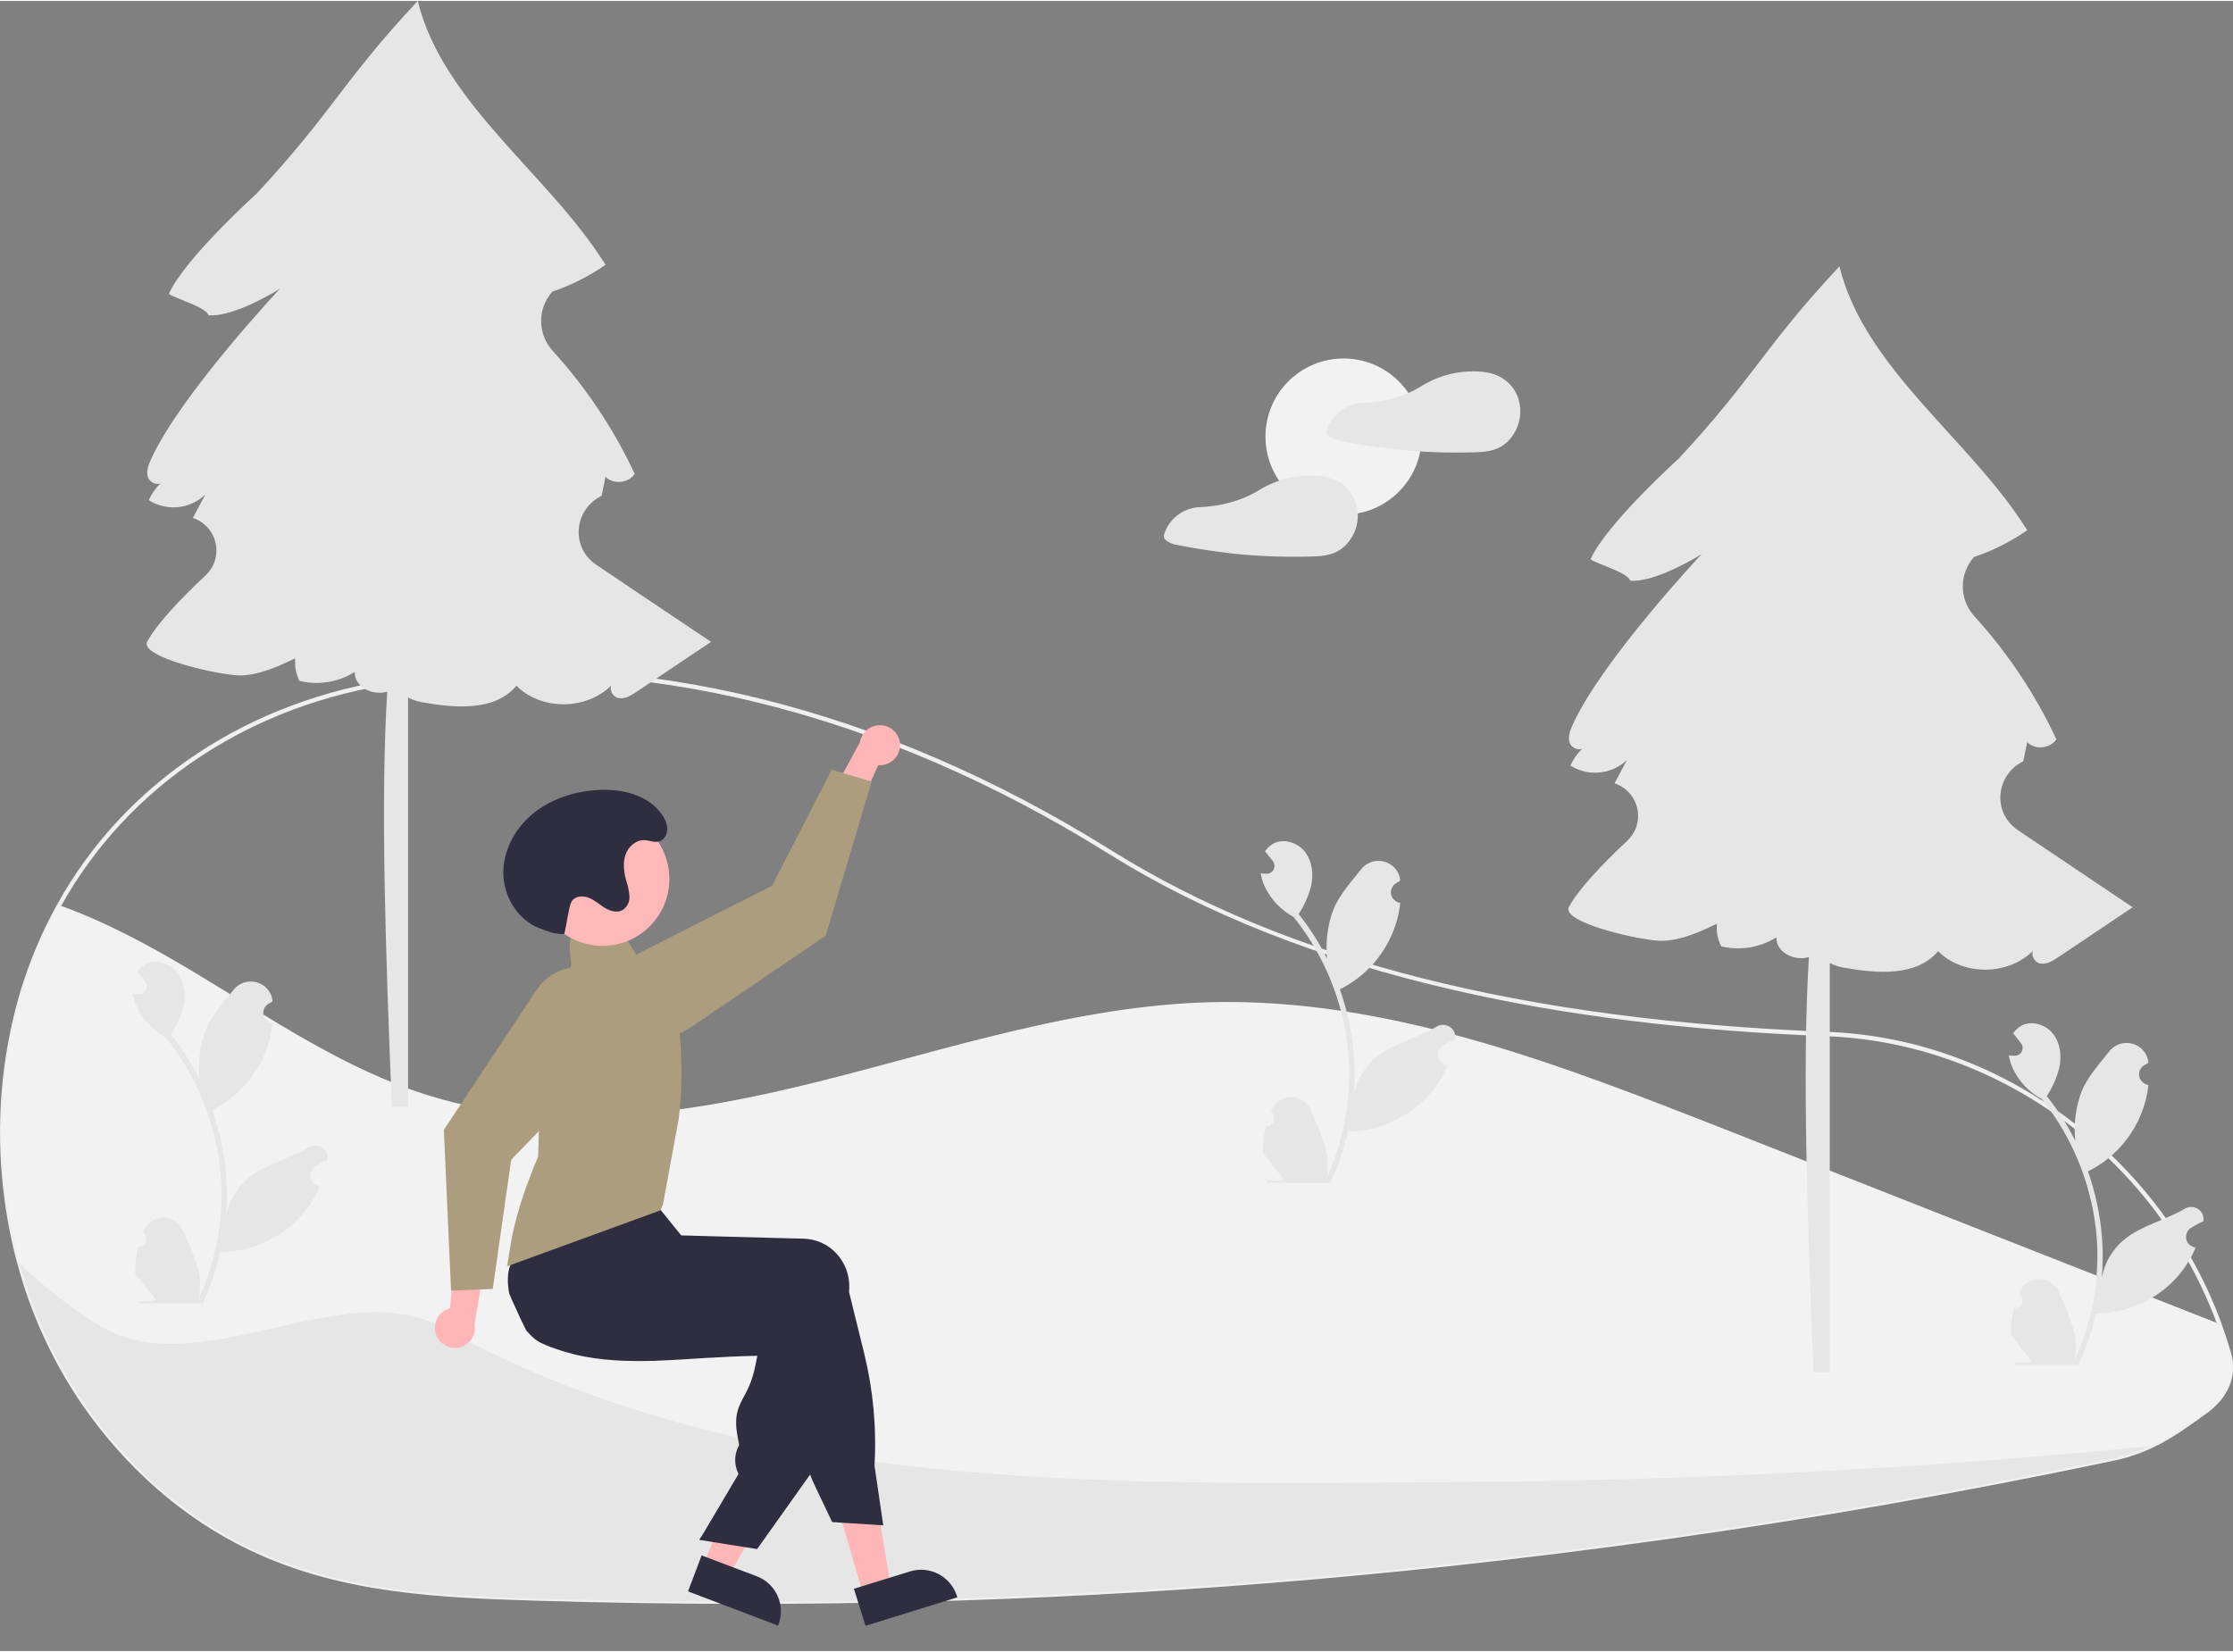 <?xml version="1.0" encoding="utf-8"?>
<svg xmlns="http://www.w3.org/2000/svg" xmlns:xlink="http://www.w3.org/1999/xlink" version="1.1" id="Calque_1" x="0px" y="0px" viewBox="0 0 1017.8 752.3" style="enable-background:new 0 0 1017.8 752.3;" xml:space="preserve" width="500" height="370">
<rect x="0" y="0" width="1017.8" height="752.3" fill="#808080" stroke="none"/>
<style type="text/css">
	.st0{fill:#F0F0F0;}
	.st1{fill:#E6E6E6;}
	.st2{fill:#F2F2F2;}
	.st3{fill:#FFB6B6;}
	.st4{fill:#2F2E41;}
	.st5{fill:#AC9D7E;}
	.st6{fill:#FFB8B8;}
</style>
<path class="st0" d="M339.1,730.8c-31.1,0-62.1-0.5-93.1-1.4c-44.3-1.4-90-2.8-132.6-23.3c-29.8-14.3-56.1-37.3-76.2-66.5  C24,620.2,14.1,598.7,8,576c-3-10.9-5.1-22-6.4-33.3c-3.6-30.4-1.1-61.1,7.5-90.5c4.2-14,9.9-27.6,17-40.4  c31-55.8,87.6-93.2,155.2-102.8c0.6-0.1,1.1-0.1,1.7,0c0.3,0,0.6,0,0.9,0l0.4-0.1c1-0.3,2.1-0.5,3.1-0.7  c104.3-13.5,214.6,13.8,318.9,78.9c80.6,50.4,187.5,77.5,326.8,82.9l2,0.1c38.8,1.9,76.2,15.8,108.4,40.1  c31.4,23.6,55.4,55.7,69,92.6c1.6,4.5,3.1,9.1,4.5,13.8c2.5,8.9-0.4,17.9-8,24.7v0l-0.3,0.3c-0.8,0.7-1.7,1.4-2.6,2.1l-1.1,0.8  c-8.9,6.4-15.9,11.4-24.3,15.3c-5.7,2.6-11.6,4.6-17.8,5.8c-33.9,7.2-68.4,13.8-102.4,19.8c-66.1,11.6-133.9,21.1-201.6,28.4  C552.7,725.2,445.9,730.9,339.1,730.8z M182.2,311c-0.2,0-0.4,0-0.6,0c-67,9.4-123.1,46.5-153.8,101.7c-7,12.7-12.7,26.1-16.8,40  C2.5,481.9,0,512.4,3.6,542.5c1.3,11.1,3.4,22.2,6.4,33c6,22.5,15.8,43.8,28.9,63c19.9,28.9,46,51.7,75.4,65.8  c42.2,20.3,87.7,21.7,131.8,23.1c137.7,4.3,275.6-0.9,412.6-15.6c67.6-7.2,135.4-16.8,201.4-28.4c34-5.9,68.4-12.6,102.3-19.8  c6-1.2,11.8-3.1,17.3-5.7c8.2-3.8,15.2-8.8,24-15.1l1.1-0.8c0.8-0.6,1.5-1.1,2.3-1.8l0.2-0.2c7.2-6.3,10.1-14.7,7.7-22.9v0  c-1.3-4.6-2.8-9.2-4.4-13.7C983.3,528.8,912.8,476,835,472.1l-2-0.1c-63.6-2.5-119.2-9.3-170.1-21c-60.7-13.9-113.8-34.8-157.6-62.2  c-103.9-64.9-213.7-92-317.6-78.6c-1,0.1-1.9,0.4-2.9,0.6l-0.7,0.2c-0.4,0-0.8,0-1.2,0C182.7,311,182.5,311,182.2,311z"/>
<path class="st1" d="M1008,640.9L1008,640.9c-0.8,0.7-1.7,1.4-2.5,2c-14.7,10.5-24.7,17.9-42.8,21.7c-34,7.2-68.1,13.8-102.4,19.8  c-66.8,11.7-134,21.2-201.5,28.4c-137.1,14.7-275,19.9-412.7,15.6c-45.9-1.4-90.1-3-132.2-23.2C83.2,690.4,57.3,667,38.1,639  c-19.6-28.4-31.4-61.9-35.5-96.4c9.5-4.2,19.6-6.8,30-7.8c35.9-3.4,71.2,9.7,103.8,25c32.6,15.3,64.7,33.1,100,40.2  c52.1,10.4,105.8-3.7,155.8-21.8c49.9-18.1,99.1-40.4,151.7-47.3c70.6-9.2,141.5,10.2,210.1,29.5c73.1,20.5,146.1,40.9,219.2,61.4  c10.4,2.9,21.3,6,29.4,13.2C1004.6,636.8,1006.4,638.8,1008,640.9z"/>
<path class="st2" d="M1008,640.9L1008,640.9c-0.8,0.7-1.7,1.4-2.5,2c-9.2,6.6-16.6,11.9-25.2,16c-29.8,2.9-59.6,5.5-89.4,7.6  c-76.8,5.5-153.8,8.4-230.9,8.8c-156.5,0.8-321,5.7-458-70.3c-45.6-25.3-111.6,26.6-156.8-1.2c-13-8-25.1-17.4-36.1-28.1  c-3-10.9-5.1-21.9-6.4-33.1c-3.6-30.2-1.1-60.9,7.5-90.1c4.2-14,9.8-27.5,16.9-40.2c21,7.5,41.1,18.4,60.2,29.8  c35.1,21,69.3,44.9,108.4,57c57.6,17.8,120,8,178.5-6.7s116.6-34.2,176.9-35.9c80.9-2.2,158.7,27.9,234,57.5  c75.5,29.7,151,59.5,226.6,89.2c1.7,4.5,3.1,9.1,4.5,13.7C1018.7,626.4,1014.8,635,1008,640.9z"/>
<path class="st1" d="M271.7,257c-11.4-7.7-10.3-24.4,1.8-31c0.2-0.1,0.5-0.3,0.7-0.4c0.6-2.9,1.2-5.8,1.8-8.7  c3.5,3.7,10.5,3,13.3-1.3c-9.6-20.5-22.2-39.4-37.4-56.1c-6.9-7.6-7-19.1-0.3-26.8c0.1-0.1,0.1-0.1,0.2-0.2  c8.6-2.9,16.7-7,24.2-12.2c-25.5-41-74.1-73.5-85.6-120.3c-34.8,37.3-38.7,50.5-73.4,87.8c0,0-32.9,29.7-40,45.7  c1.7,1.8,17.4,6.2,18,9.8c11.9,1,32.6-12.1,32.6-12.1s-45.1,48-58.7,77.6c-1.2,2.7-2.4,5.7-1.4,8.5c0.8,2.2,3.8,3.5,5.7,2.6  c-2.3,2.2-4.1,4.8-5.4,7.7c8.2,5.2,18.9,4.1,25.8-2.6c-1.9,3.6-3.8,7.1-5.7,10.7l0,0c8.2,2.7,12.6,11.5,10,19.6  c-0.8,2.5-2.3,4.8-4.2,6.6c-11.8,11-22.6,22.6-26.6,30.2c-3.7,7.2,34.5,15.8,43.1,15.4s16.6-4.1,24.4-7.8c-0.4,3.5,0.3,7.1,1.9,10.3  c8.6,2.1,17.7,0.6,25.2-4.1c-0.3,7.1,8.6,11,14.8,9c-3.1,49-0.8,117.8,2.1,189.2h7.4V317.6c2,1,4.1,1.7,6.2,2.1  c15.1,2.7,33.3,4.3,43.2-7.5c11.3,11.4,32,11.2,43.3-0.2c-1.1,2,0.6,5.3,3.1,5.8c3,0.6,5.8-1.1,8.3-2.8c11.3-7.6,22.7-15.2,34-22.8  C310,282.8,290.1,269.4,271.7,257z"/>
<circle class="st2" cx="612.4" cy="198.6" r="35.6"/>
<path class="st1" d="M692.2,181.7c-2.1-6.9-7.9-11.4-14.9-12.4c-0.1,0-0.2,0-0.2,0c-0.1,0-0.2-0.1-0.3-0.1c-10-1.2-20.1,1-28.6,6.2  c-8.2,5.2-17.9,7.5-27.6,7.9c-0.1,0-0.1,0-0.2,0c-7.4,0.5-13.7,5.6-15.8,12.7c-0.2,0.9,0.2,1.8,0.9,2.3c1.1,0.9,2.4,1.6,3.7,1.9  c3,0.6,5.9,1.2,8.9,1.7c5.8,1,11.7,1.8,17.5,2.5c11.9,1.3,23.9,1.7,35.9,1.4c4-0.1,7.8-0.3,11.5-2c2.7-1.3,4.9-3.3,6.6-5.8  C692.9,193.2,693.8,187.2,692.2,181.7z"/>
<path class="st1" d="M618.1,229.2c-2.1-6.9-7.9-11.4-14.9-12.4c-0.1,0-0.2,0-0.2,0c-0.1,0-0.2-0.1-0.3-0.1c-10-1.2-20.1,1-28.6,6.2  c-8.2,5.1-17.9,7.5-27.6,7.9c-0.1,0-0.1,0-0.2,0c-7.4,0.5-13.7,5.6-15.8,12.7c-0.2,0.9,0.2,1.8,0.9,2.3c1.1,0.9,2.4,1.6,3.7,1.9  c3,0.6,5.9,1.2,8.9,1.7c5.8,1,11.7,1.8,17.5,2.5c11.9,1.3,23.9,1.7,35.9,1.4c4-0.1,7.8-0.3,11.5-2c2.7-1.3,4.9-3.3,6.6-5.8  C618.9,240.7,619.7,234.7,618.1,229.2z"/>
<path class="st1" d="M919.7,378c-11.4-7.7-10.3-24.4,1.8-31c0.2-0.1,0.5-0.3,0.7-0.4c0.6-2.9,1.2-5.8,1.8-8.7  c3.5,3.7,10.5,3,13.3-1.3c-9.6-20.5-22.2-39.4-37.4-56.1c-6.9-7.6-7-19.1-0.3-26.8c0.1-0.1,0.1-0.1,0.2-0.2  c8.6-2.9,16.7-7,24.2-12.2c-25.5-41-74.1-73.5-85.6-120.3c-34.8,37.3-38.7,50.5-73.4,87.8c0,0-32.9,29.7-40,45.7  c1.7,1.8,17.4,6.2,18,9.8c11.9,1,32.6-12.1,32.6-12.1s-45.1,48-58.7,77.6c-1.2,2.7-2.4,5.7-1.4,8.5c0.8,2.2,3.8,3.5,5.7,2.6  c-2.3,2.2-4.1,4.8-5.4,7.7c8.2,5.2,18.9,4.1,25.8-2.6c-1.9,3.6-3.8,7.1-5.7,10.7l0,0c8.2,2.7,12.6,11.5,10,19.6  c-0.8,2.5-2.3,4.8-4.2,6.6c-11.8,11-22.6,22.6-26.6,30.2c-3.7,7.2,34.5,15.8,43.1,15.4s16.6-4.1,24.4-7.8c-0.4,3.5,0.3,7.1,1.9,10.3  c8.6,2.1,17.7,0.6,25.2-4.1c-0.3,7.1,8.6,11,14.8,9c-3.1,49-0.8,117.8,2.1,189.2h7.4V438.6c2,1,4.1,1.7,6.2,2.1  c15.1,2.7,33.3,4.3,43.2-7.5c11.3,11.4,32,11.2,43.3-0.2c-1.1,2,0.6,5.3,3.1,5.8c3,0.6,5.8-1.1,8.3-2.8c11.3-7.6,22.7-15.2,34-22.8  C958,403.8,938.1,390.4,919.7,378z"/>
<path class="st1" d="M63,568c2,0.1,3.7-1.5,3.8-3.4c0-1.1-0.4-2.1-1.2-2.8c-0.1-0.4-0.2-0.6-0.2-1c0-0.1,0.1-0.2,0.1-0.2  c2.1-4.9,7.8-7.2,12.7-5.2c2.3,1,4.2,2.9,5.2,5.2c2.9,7.1,6.7,14.1,7.6,21.6c0.4,3.3,0.2,6.6-0.5,9.9c6.9-15,10.4-31.3,10.5-47.8  c0-4.1-0.2-8.3-0.7-12.4c-0.4-3.4-0.9-6.7-1.6-10c-3.7-18-11.6-35-23.1-49.3c-5.6-3-10.1-7.7-12.9-13.4c-1-2-1.7-4.2-2.1-6.5  c0.6,0.1,1.3,0.1,1.9,0.2c0.2,0,0.4,0,0.6,0l0.1,0c2,0.1,3.6-1.4,3.7-3.4c0-0.9-0.2-1.7-0.8-2.4c-0.3-0.3-0.5-0.7-0.8-1  c-0.4-0.5-0.8-1-1.2-1.5c0,0-0.1-0.1-0.1-0.2c-0.5-0.6-0.9-1.2-1.4-1.7c0.9-1.3,2-2.5,3.4-3.3c4.7-2.8,11.3-0.9,14.7,3.4  c3.4,4.3,4.1,10.3,2.9,15.7c-1.2,4.6-3.1,8.9-5.7,12.8c0.3,0.3,0.5,0.6,0.8,1c4.7,6,8.8,12.5,12.2,19.4c-0.8-7.7,0.2-15.4,2.9-22.6  c2.8-6.7,8-12.4,12.6-18.2c5.5-7,16.8-3.9,17.8,4.9c0,0.1,0,0.2,0,0.3c-0.7,0.4-1.4,0.8-2,1.2c-2.3,1.5-2.9,4.5-1.4,6.8  c0.8,1.1,2,1.9,3.3,2.1l0.1,0c-0.2,2.5-0.7,4.9-1.3,7.3c-3.6,13.5-12.6,24.9-25,31.5c-0.4,0.2-0.8,0.4-1.2,0.6  c1.8,5.2,3.3,10.5,4.4,15.9c1,4.8,1.7,9.6,2,14.4c0.5,6.1,0.4,12.2-0.1,18.3l0-0.2c1.3-6.8,4.9-12.9,10.2-17.3  c7.9-6.5,19-8.9,27.5-14c2.6-1.7,6.1-0.9,7.8,1.7c0.7,1.1,1,2.5,0.8,3.8c0,0.1,0,0.2,0,0.2c-1.3,0.5-2.5,1.1-3.7,1.8  c-0.7,0.4-1.4,0.8-2,1.2c-2.3,1.5-2.9,4.5-1.4,6.8c0.8,1.1,2,1.9,3.3,2.1l0.1,0c0.1,0,0.1,0,0.2,0c-2.2,5.2-5.2,9.9-9,14.1  c-9.4,10.1-22.6,15.9-36.4,16h0c-1.9,8.1-4.5,15.9-8,23.4H63.7c-0.1-0.3-0.2-0.6-0.3-1c2.7,0.2,5.3,0,7.9-0.5  c-2.1-2.6-4.3-5.2-6.4-7.9c0,0-0.1-0.1-0.1-0.2c-1.1-1.3-2.2-2.7-3.2-4l0,0C61.5,576.1,62,572,63,568L63,568z"/>
<path class="st1" d="M918,596c2,0.1,3.7-1.5,3.8-3.4c0-1.1-0.4-2.1-1.2-2.8c-0.1-0.4-0.2-0.6-0.2-1c0-0.1,0.1-0.2,0.1-0.2  c2.1-4.9,7.8-7.2,12.7-5.2c2.3,1,4.2,2.9,5.2,5.2c2.9,7.1,6.7,14.1,7.6,21.6c0.4,3.3,0.2,6.6-0.5,9.9c6.9-15,10.4-31.3,10.5-47.8  c0-4.1-0.2-8.3-0.7-12.4c-0.4-3.4-0.9-6.7-1.6-10c-3.7-18-11.6-35-23.1-49.3c-5.6-3-10.1-7.7-12.9-13.4c-1-2-1.7-4.2-2.1-6.5  c0.6,0.1,1.3,0.1,1.9,0.2c0.2,0,0.4,0,0.6,0l0.1,0c2,0.1,3.6-1.4,3.7-3.4c0-0.9-0.2-1.7-0.8-2.4c-0.3-0.3-0.5-0.7-0.8-1  c-0.4-0.5-0.8-1-1.2-1.5c0,0-0.1-0.1-0.1-0.2c-0.5-0.6-0.9-1.2-1.4-1.7c0.9-1.3,2-2.5,3.4-3.3c4.7-2.8,11.3-0.9,14.7,3.4  c3.4,4.3,4.1,10.3,2.9,15.7c-1.2,4.6-3.1,8.9-5.7,12.8c0.3,0.3,0.5,0.6,0.8,1c4.7,6,8.8,12.5,12.2,19.4c-0.8-7.7,0.2-15.4,2.9-22.6  c2.8-6.7,8-12.4,12.6-18.2c5.5-7,16.8-3.9,17.8,4.9c0,0.1,0,0.2,0,0.3c-0.7,0.4-1.4,0.8-2,1.2c-2.3,1.5-2.9,4.5-1.4,6.8  c0.8,1.1,2,1.9,3.3,2.1l0.1,0c-0.2,2.5-0.7,4.9-1.3,7.3c-3.6,13.5-12.6,24.9-25,31.5c-0.4,0.2-0.8,0.4-1.2,0.6  c3.4,9.8,5.6,20,6.4,30.3c0.5,6.1,0.4,12.2-0.1,18.3l0-0.2c1.3-6.8,4.9-12.9,10.2-17.3c7.9-6.5,19-8.9,27.5-14  c2.6-1.7,6.1-0.9,7.8,1.7c0.7,1.1,1,2.5,0.8,3.8c0,0.1,0,0.2,0,0.2c-1.3,0.5-2.5,1.1-3.7,1.8c-0.7,0.4-1.4,0.8-2,1.2  c-2.3,1.5-2.9,4.5-1.4,6.8c0.8,1.1,2,1.9,3.3,2.1l0.1,0c0.1,0,0.1,0,0.2,0c-2.2,5.2-5.2,9.9-9,14.1c-9.4,10.1-22.6,15.9-36.4,16h0  c-1.9,8.1-4.5,15.9-8,23.4h-28.7c-0.1-0.3-0.2-0.6-0.3-1c2.7,0.2,5.3,0,7.9-0.5c-2.1-2.6-4.3-5.2-6.4-7.9c0,0-0.1-0.1-0.1-0.2  c-1.1-1.3-2.2-2.7-3.2-4l0,0C916.5,604.1,917,600,918,596L918,596z"/>
<path class="st1" d="M577,513c2,0.1,3.7-1.5,3.8-3.4c0-1.1-0.4-2.1-1.2-2.8c-0.1-0.4-0.2-0.6-0.2-1c0-0.1,0.1-0.2,0.1-0.2  c2.1-4.9,7.8-7.2,12.7-5.2c2.3,1,4.2,2.9,5.2,5.2c2.9,7.1,6.7,14.1,7.6,21.6c0.4,3.3,0.2,6.6-0.5,9.9c6.9-15,10.4-31.3,10.5-47.8  c0-4.1-0.2-8.3-0.7-12.4c-0.4-3.4-0.9-6.7-1.6-10c-3.7-18-11.6-35-23.1-49.3c-5.6-3-10.1-7.7-12.9-13.4c-1-2-1.7-4.2-2.1-6.5  c0.6,0.1,1.3,0.1,1.9,0.2c0.2,0,0.4,0,0.6,0l0.1,0c2,0.1,3.6-1.4,3.7-3.4c0-0.9-0.2-1.7-0.8-2.4c-0.3-0.3-0.5-0.7-0.8-1  c-0.4-0.5-0.8-1-1.2-1.5c0,0-0.1-0.1-0.1-0.2c-0.5-0.6-0.9-1.2-1.4-1.7c0.9-1.3,2-2.5,3.4-3.3c4.7-2.8,11.3-0.9,14.7,3.4  c3.4,4.3,4.1,10.3,2.9,15.7c-1.2,4.6-3.1,8.9-5.7,12.8c0.3,0.3,0.5,0.6,0.8,1c4.7,6,8.8,12.5,12.2,19.4c-0.8-7.7,0.2-15.4,2.9-22.6  c2.8-6.7,8-12.4,12.6-18.2c5.5-7,16.8-3.9,17.8,4.9c0,0.1,0,0.2,0,0.3c-0.7,0.4-1.4,0.8-2,1.2c-2.3,1.5-2.9,4.5-1.4,6.8  c0.8,1.1,2,1.9,3.3,2.1l0.1,0c-0.2,2.5-0.7,4.9-1.3,7.3c-3.6,13.5-12.6,24.9-25,31.5c-0.4,0.2-0.8,0.4-1.2,0.6  c3.5,9.8,5.6,20,6.4,30.3c0.5,6.1,0.4,12.2-0.1,18.3l0-0.2c1.3-6.8,4.9-12.9,10.2-17.3c7.9-6.5,19-8.9,27.5-14  c2.6-1.7,6.1-0.9,7.8,1.7c0.7,1.1,1,2.5,0.8,3.8c0,0.1,0,0.2,0,0.2c-1.3,0.5-2.5,1.1-3.7,1.8c-0.7,0.4-1.4,0.8-2,1.2  c-2.3,1.5-2.9,4.5-1.4,6.8c0.8,1.1,2,1.9,3.3,2.1l0.1,0c0.1,0,0.1,0,0.2,0c-2.2,5.2-5.2,9.9-9,14.1c-9.4,10.1-22.6,15.9-36.4,16h0  c-1.9,8.1-4.5,15.9-8,23.4h-28.7c-0.1-0.3-0.2-0.6-0.3-1c2.7,0.2,5.3,0,7.9-0.5c-2.1-2.6-4.3-5.2-6.4-7.9c0,0-0.1-0.1-0.1-0.2  c-1.1-1.3-2.2-2.7-3.2-4l0,0C575.5,521.1,576,517,577,513L577,513z"/>
<polygon class="st3" points="394.7,731 406.7,727.5 398.7,678.4 381,683.7 "/>
<path class="st3" d="M321,711.7c0.7,0.6,1.5,1.3,2.2,1.9c1.5,1.3,3,2.5,4.5,3.7c0.8,0.6,1.5,1.2,2.3,1.8l0,0l0,0l0,0l1.2,0.5  l2.6-4.5l1.2-2.1l1.7-2.9l3.1-5.4l16.2-28.3l-17-7.2l-1.1,2.6l0,0l-0.5,1.3l-10.2,24.1l-2.1,4.9l-0.1,0.1l-1.2,2.9l-1.1,2.6  l-1.2,2.9L321,711.7z"/>
<path class="st4" d="M232.1,589.3c0.8,2,1.7,4,2.6,5.9c1.6,3.7,3.3,7.3,5.1,10.8c0,0,0,0,0,0c1.1,1.4,2.4,2.7,3.8,3.9  c0.1,0.1,0.1,0.1,0.2,0.2c1.1,0.8,2.2,1.5,3.4,2c0.4,0.2,0.9,0.4,1.3,0.6c1.6,0.7,3.2,1.3,4.8,1.8c2.8,1,5.6,1.8,8.4,2.5  c0.2,0.1,0.5,0.1,0.7,0.2c11.6,2.7,23.2,3.1,35.5,2.8c6.1-0.2,12.3-0.6,18.7-1c2.1-0.1,4.2-0.3,6.4-0.4c0.2,0,0.3,0,0.5,0  c3.1-0.2,6.2-0.3,9.3-0.5c4-0.2,8.1-0.3,12.4-0.4l-1.2,5.8c-1,4.5-2.6,8.7-4.9,12.7c-2.6,4.9-4.6,8.8-3,17.8l0.8,4.4  c-2.2,3.9-2.4,8.6-0.5,12.7l0.2,0.5l-16.7,28.2l-1.1,1.8l6.1,1l7.5,1.2l12.7,2l24.1-33.9l1.2-1.6l0-0.1l9.3-70.9  c0.1-0.6,0.1-1.3,0.1-1.9c0.2-5.8-1.9-11.5-5.9-15.8c-3.8-4.1-9.1-6.5-14.7-6.7l-6.4-0.2l-13.1-0.4l-9.2-0.3l-0.2,0l-27.2-0.8  l-0.7-8.1l-0.3-0.2l-10.6-5.9l-36.5-20.3l-0.1,0l-2.4-1.3l-0.4,0.4c-0.1,0.1-0.2,0.3-0.3,0.4c-3.2,4.1-6,8.6-8.4,13.2  c-3.9,7.6-7.3,15.5-10.3,23.6c-0.1,0.3-0.2,0.7-0.4,1l0,0.1c0,0.1-0.1,0.2-0.1,0.2C231.2,579.9,231.2,584.5,232.1,589.3z"/>
<path class="st4" d="M234.6,563c0.2-0.5,0.4-1,0.7-1.5c1.9-3.7,4-7.3,6.4-10.8c2.6-4,5.7-8.2,9.2-12.7c1.7-2.2,3.5-4.4,5.5-6.8  c1-1.2,2-2.4,3-3.6c0-0.1,0.1-0.1,0.1-0.2l0.3-0.4l37.5,11.2l0,5.1l2.7,7.3l-0.2,0.2c0,0,0,0,0,0v-1l1,1l9.7,12l0.1,0l21.6,0.6  l22.3,0.6l12,0.3c5.6,0.2,10.9,2.6,14.7,6.7c4,4.3,6.1,9.9,5.9,15.8c0,0.6-0.1,1.2-0.1,1.8l6.9,28c4.1,16.7,5.7,34,4.7,51.2l4,27.2  l-1.2-0.1l-17.5-1.1l-4.6-0.3l-7.7-16.2c-0.9-1.8-1.7-3.7-2.4-5.6c-1.2-3.1-2.2-6.3-3-9.6l-13.5-54.9c-1.7,0-3.4,0-5.1,0  c-7.8,0-15.2-0.1-22.3-0.5c-23.1-1.1-42.8-4-59.9-8.9c-4.8-1.4-9.4-2.9-13.9-4.6c-1.6-0.6-3.2-1.3-4.8-1.9c-0.4-0.2-0.7-0.3-1.1-0.5  c-6.6-2.9-11.3-8.9-12.5-16C232.5,571,233,566.8,234.6,563z"/>
<polygon class="st4" points="319.9,699.7 318.8,701.5 319.6,701.6 "/>
<path class="st3" d="M410.2,338.5c0.4,5-3.3,9.4-8.3,9.9c-0.5,0-1.1,0-1.6,0L387,377.9l-9-14.2l14-25.8c0.8-5,5.5-8.4,10.5-7.6  C406.6,330.9,409.8,334.3,410.2,338.5L410.2,338.5z"/>
<path class="st5" d="M376.3,426.2L317.7,466c-10.1,7.7-26.8,12.6-34.5,2.6l0,0c-7.7-10.1-5.8-24.5,4.3-32.2c1.1-0.9,2.3-1.6,3.6-2.2  l60.8-30.8l27.2-52.9l18.2,5.4L376.3,426.2z"/>
<path class="st5" d="M246.5,481.6l-1.2,45.2c-12.4,29.6-12.4,41-14.2,50.1l69.9-25.5l1.2-2.8l3.7-20.2l3.4-18.4  c2.5-18.7,0.8-37.8,0-44l-24.5-39.6l-23.9-1.4c-3.9,10.1,3.2,15.6-3.9,18C240.8,457.7,243.2,460.1,246.5,481.6z"/>
<path class="st3" d="M199,608.6c-2-4.6,0-10,4.6-12c0.5-0.2,1-0.4,1.5-0.5l2.9-32.2l13.1,10.5l-4.8,29c0.9,5-2.4,9.7-7.4,10.6  C204.8,614.7,200.7,612.5,199,608.6L199,608.6z"/>
<path class="st5" d="M202.3,514.7l42.4-64c7-10.5,21.2-13.4,31.8-6.5l0,0c10.6,7,13.5,21.2,6.5,31.8c-0.8,1.2-1.7,2.3-2.6,3.3  l-47.4,49l-8.4,58.9l-19,0.8L202.3,514.7z"/>
<circle class="st6" cx="274.6" cy="400.3" r="30.5"/>
<path class="st4" d="M257.2,425.4c-2.7,0.1-5.4-0.4-7.9-1.4c-1.1-0.4-2.3-0.8-3.4-1.2c-9.8-3.8-16.2-14.2-16.5-24.7  c-0.2-10.5,5.2-20.7,13.3-27.4c8.1-6.7,18.5-10.2,29-10.9c11.3-0.9,23.9,2,30.2,11.4c1.7,2.5,2.8,5.5,1.9,8.5  c-0.3,0.9-0.8,1.7-1.5,2.4c-2.8,2.5-5.6,0.6-8.5,0.5c-3.9-0.2-7.5,3-8.7,6.7c-1.3,3.7-0.7,7.8,0.3,11.7c0.8,2.3,1.3,4.7,1.5,7.1  c0.2,2.5-0.9,4.8-3,6.3c-2.5,1.5-5.7,0.6-8.2-0.9c-2.5-1.5-4.6-3.6-7.3-4.6c-2.7-1.1-6.2-0.9-7.8,1.6c-0.5,0.9-0.8,1.8-1,2.8  C258.3,419.4,258.6,419.1,257.2,425.4L257.2,425.4z"/>
<path class="st4" d="M319.8,708.7l25.1,9.5l0,0c8.8,3.3,13.3,13.2,9.9,22l-0.2,0.5l-41-15.6L319.8,708.7z"/>
<path class="st4" d="M389.2,723.9l25.6-7.9l0,0c9-2.8,18.6,2.3,21.4,11.3l0.2,0.5l-41.9,13L389.2,723.9z"/>
</svg>
